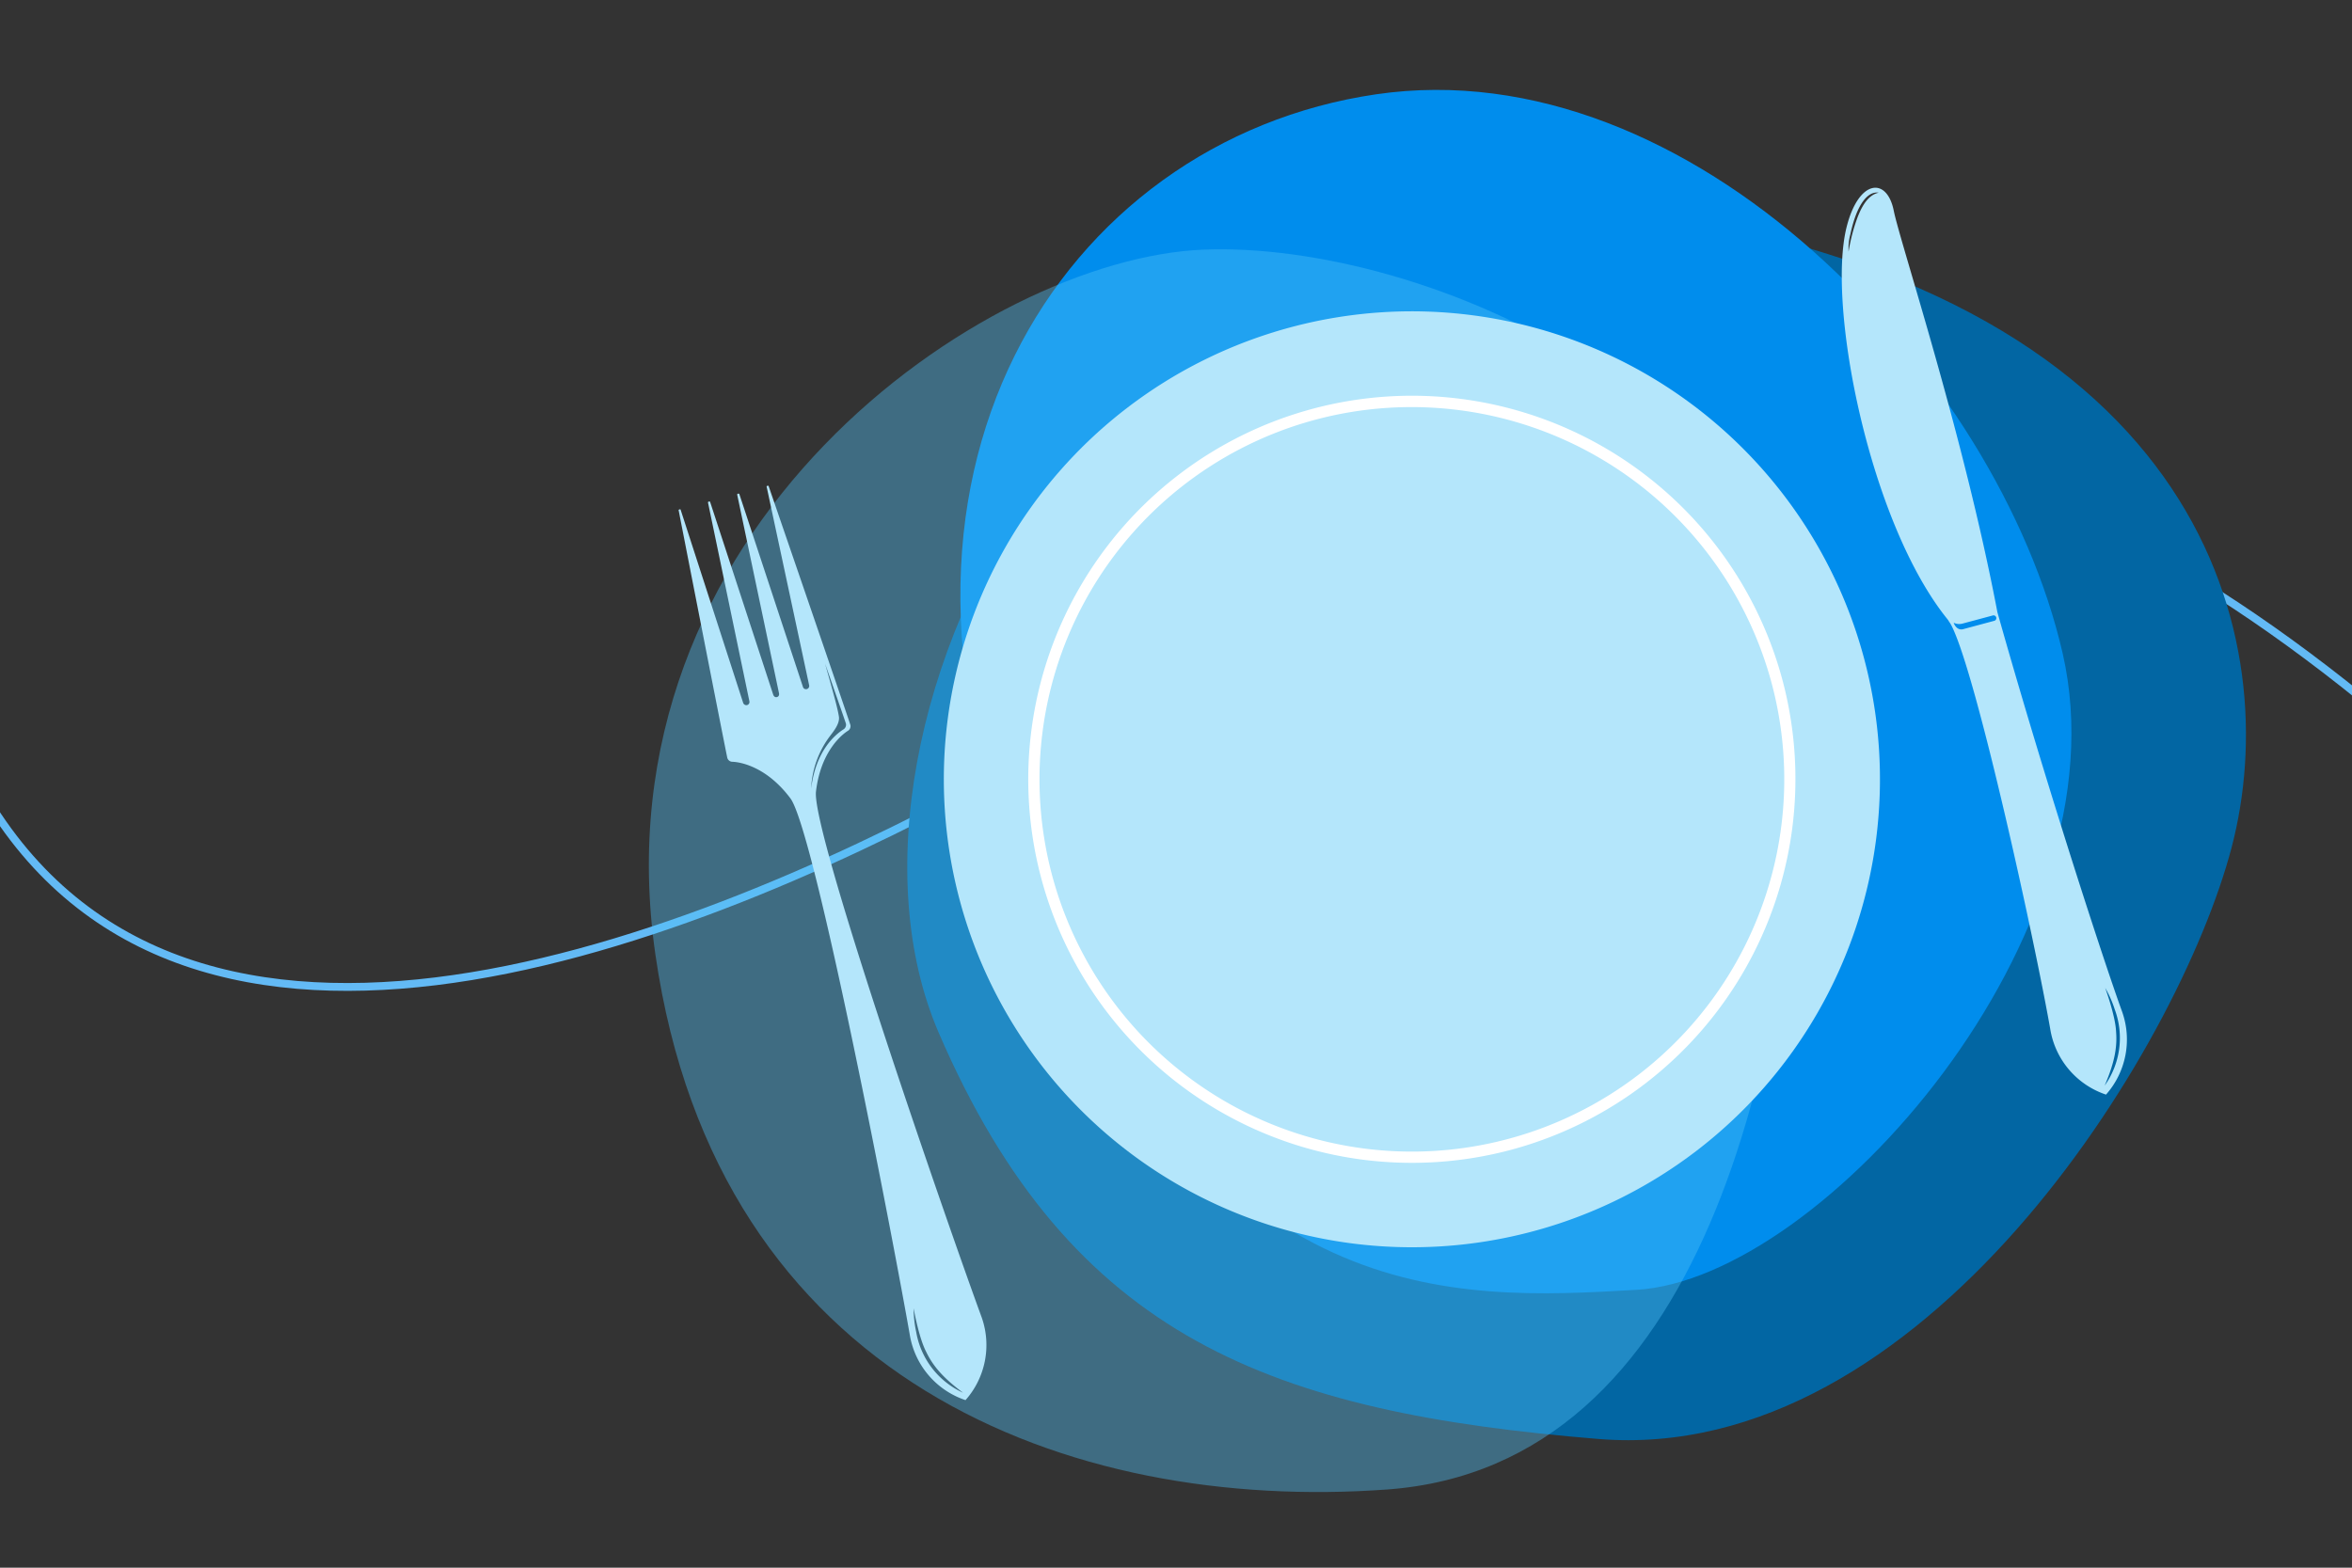 <svg xmlns="http://www.w3.org/2000/svg" xmlns:xlink="http://www.w3.org/1999/xlink" width="600" height="400" viewBox="0 0 600 400">
  <rect x="0" y="0" width="600" height="400" fill="#333333" stroke="none"/>
  <defs>
    <clipPath id="clip-catering-banner-catalogue">
      <rect width="600" height="400"/>
    </clipPath>
  </defs>
  <g id="catering-banner-catalogue" clip-path="url(#clip-catering-banner-catalogue)">
    <path id="Path_248" data-name="Path 248" d="M1069.583,347.781S1089.351-53.009,766.343,5.914,511.759,249.44,506.047,339.246,474.114,564.313,367.522,556.533C208.665,544.94,143.37,754.368,143.37,754.368L0,1232.318" transform="matrix(0.53, 0.848, -0.848, 0.53, 270.374, -408.858)" fill="none" stroke="#63baf5" stroke-width="2"/>
    <path id="Path_255" data-name="Path 255" d="M-6123.133,4610.832c-141.047-22.722-216.825,130.345-183.042,208.782s85.585,96.952,168.3,103.741,147.973-99.015,161.578-150.986S-5982.086,4633.554-6123.133,4610.832Z" transform="translate(6545.602 -4556.199)" fill="#0266a3"/>
    <path id="Path_256" data-name="Path 256" d="M-6169.412,4575.943c-80.39,11.765-136.06,98.114-88.483,204.365s107.677,103.438,154.947,100.678,125.1-90.791,108.7-162.357S-6089.022,4564.178-6169.412,4575.943Z" transform="translate(6520.446 -4551.882)" fill="#008ded"/>
    <path id="Path_257" data-name="Path 257" d="M-6156.981,4625.171c-55.883,2.291-155.523,70.9-139.765,179.861S-6191,4947.414-6110.08,4941.524s103.246-110.536,106.177-193.54S-6101.1,4622.88-6156.981,4625.171Z" transform="translate(6463.939 -4561.474)" fill="#50c2f8" opacity="0.399"/>
    <g id="Group_103" data-name="Group 103" transform="translate(168.863 46.13)">
      <path id="path48" d="M30.4,65.086c-2.436.787-8.2,3.533-11.77,12.407a23.906,23.906,0,0,1,8.215-11.768C27.76,65,30,63.462,30.212,61.632c.224-2.021.211-5.536.091-13.979.574,7.536,1.023,13.621,1.166,15.939A1.379,1.379,0,0,1,30.4,65.086ZM8.6,218.342a28.529,28.529,0,0,1,.932-5.987s-.669,7.518.2,11.471c.634,3.4,1.978,7.031,6.408,12.6A20.911,20.911,0,0,1,8.6,218.342ZM32.484,64.235C31.995,56.026,28.124.087,28.124.087L27.857,0l-.251.087-2.651,51.8a.833.833,0,0,1-.831.82.806.806,0,0,1-.81-.814L20.381.112,20.1,0l-.277.112L17,51.873s-.019.831-.754.831-.768-.83-.768-.83L12.664.114l-.277-.1-.277.095L9.175,51.892a.822.822,0,0,1-.81.812.857.857,0,0,1-.831-.82L4.883.087,4.624,0,4.366.087S.5,56.027,0,64.235a1.375,1.375,0,0,0,1.065,1.493c2.434.787,8.2,3.879,11.768,12.749,3.935,9.148-3.931,117.259-6.046,140.673a21.205,21.205,0,0,0,9.459,19.258,21.208,21.208,0,0,0,9.458-19.258c-2.121-23.415-9.99-131.525-6.056-140.673,3.564-8.87,9.336-11.962,11.767-12.749a1.374,1.374,0,0,0,1.065-1.493" transform="matrix(0.966, -0.259, 0.259, 0.966, 0, 85.024)" fill="#b4e6fb"/>
      <path id="path54" d="M16.065,236.523c4.426-5.571,5.768-9.2,6.4-12.6.872-3.956.2-11.47.2-11.47a28.74,28.74,0,0,1,.934,5.985A20.931,20.931,0,0,1,16.065,236.523ZM11.372,114.687c-1.5,0-1.9-1.59-1.9-2.2a3.222,3.222,0,0,0,2.036.783l8.054,0a.709.709,0,1,1-.031,1.415ZM8.092,14.074A13.917,13.917,0,0,1,9.676,9.932c3.6-7.071,7.2-9.51,9.724-8.381-2.649-.135-4.865,2-6.785,4.6a46.487,46.487,0,0,0-4.523,7.926ZM25.273,219.558c-1.085-12-3.773-61.031-4.345-106.772,3.45-46.5.455-97.583.994-105.794.574-8.825-6.563-10.131-12.708.932C-.921,26.169-4.656,82.53,8.232,111.361c.2.683.338.959.485,1.611,2.988,13.661-.34,84.237-2.361,106.587a21.21,21.21,0,0,0,9.462,19.258h0a21.2,21.2,0,0,0,9.452-19.258" transform="matrix(0.966, -0.259, 0.259, 0.966, 291.253, 6.56)" fill="#b4e6fb"/>
      <g id="Group_80" data-name="Group 80" transform="matrix(0.966, -0.259, 0.259, 0.966, 45.061, 68.299)">
        <path id="path56" d="M238.781,119.389A119.39,119.39,0,1,1,119.387,0,119.393,119.393,0,0,1,238.781,119.389" transform="translate(0 0)" fill="#b4e6fb"/>
        <path id="path58" d="M97.85,2.872a94.982,94.982,0,1,0,94.983,94.98A95.088,95.088,0,0,0,97.85,2.872Zm0,192.836a97.854,97.854,0,1,1,97.856-97.856A97.962,97.962,0,0,1,97.85,195.708" transform="translate(21.537 21.537)" fill="#fff"/>
      </g>
    </g>
  </g>
</svg>
